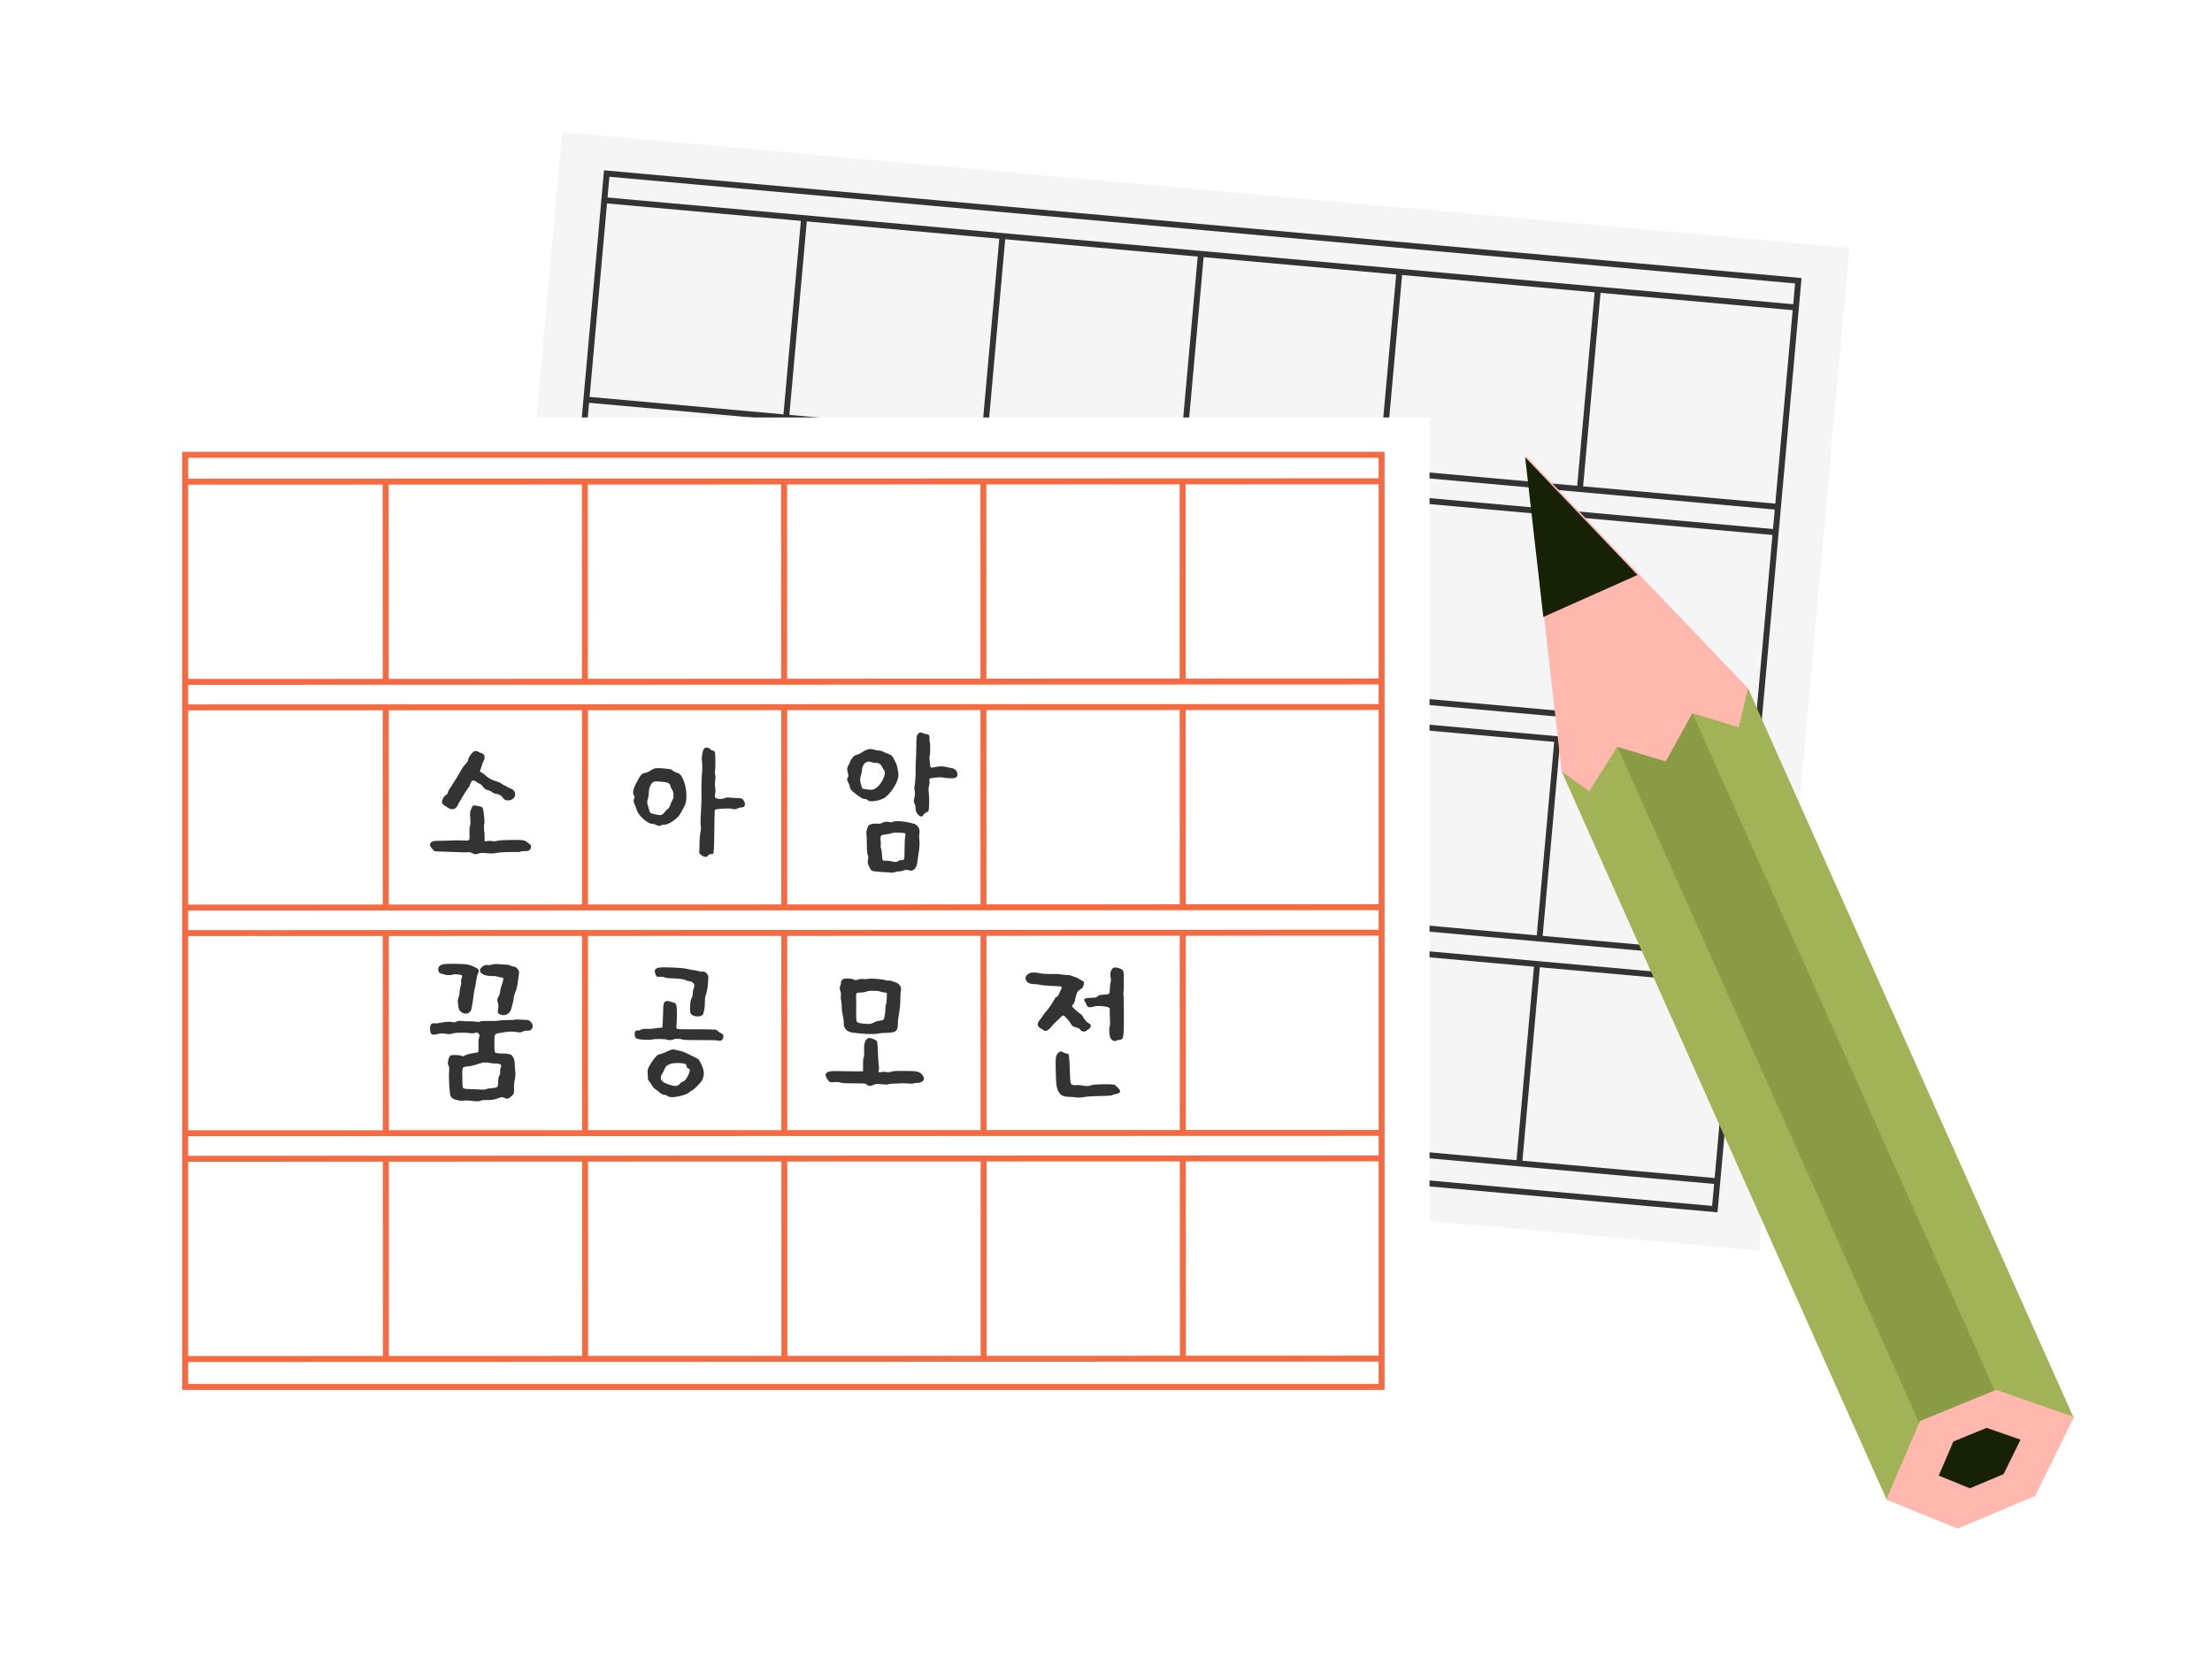 <svg width="268" height="202" viewBox="0 0 268 202" fill="none" xmlns="http://www.w3.org/2000/svg">
<g filter="url(#filter0_d_189_21)">
<path d="M224.071 30.028L68.124 16L57.195 137.496L213.142 151.523L224.071 30.028Z" fill="#F5F5F5"/>
<path d="M217.88 34.012L73.508 21.025L63.39 133.505L207.762 146.491L217.88 34.012Z" stroke="#333333" stroke-width="0.72" stroke-miterlimit="10"/>
<path d="M73.287 24.262L217.685 37.261" stroke="#333333" stroke-width="0.72" stroke-miterlimit="10"/>
<path d="M71.115 48.419L215.509 61.417" stroke="#333333" stroke-width="0.72" stroke-miterlimit="10"/>
<path d="M97.426 26.405L95.272 50.324" stroke="#333333" stroke-width="0.72" stroke-miterlimit="10"/>
<path d="M121.464 28.571L119.315 52.49" stroke="#333333" stroke-width="0.72" stroke-miterlimit="10"/>
<path d="M145.506 30.735L143.353 54.654" stroke="#333333" stroke-width="0.72" stroke-miterlimit="10"/>
<path d="M169.55 32.9L167.396 56.819" stroke="#333333" stroke-width="0.72" stroke-miterlimit="10"/>
<path d="M193.593 35.064L191.439 58.983" stroke="#333333" stroke-width="0.72" stroke-miterlimit="10"/>
<path d="M70.835 51.497L215.233 64.496" stroke="#333333" stroke-width="0.72" stroke-miterlimit="10"/>
<path d="M68.66 75.652L213.059 88.65" stroke="#333333" stroke-width="0.72" stroke-miterlimit="10"/>
<path d="M94.971 53.64L92.817 77.559" stroke="#333333" stroke-width="0.72" stroke-miterlimit="10"/>
<path d="M119.012 55.804L116.859 79.723" stroke="#333333" stroke-width="0.72" stroke-miterlimit="10"/>
<path d="M143.055 57.969L140.902 81.888" stroke="#333333" stroke-width="0.72" stroke-miterlimit="10"/>
<path d="M167.099 60.133L164.945 84.052" stroke="#333333" stroke-width="0.72" stroke-miterlimit="10"/>
<path d="M191.142 62.297L188.988 86.216" stroke="#333333" stroke-width="0.72" stroke-miterlimit="10"/>
<path d="M68.384 78.73L212.783 91.728" stroke="#333333" stroke-width="0.72" stroke-miterlimit="10"/>
<path d="M66.209 102.884L210.608 115.882" stroke="#333333" stroke-width="0.72" stroke-miterlimit="10"/>
<path d="M92.519 80.873L90.365 104.797" stroke="#333333" stroke-width="0.72" stroke-miterlimit="10"/>
<path d="M116.562 83.038L114.408 106.962" stroke="#333333" stroke-width="0.72" stroke-miterlimit="10"/>
<path d="M140.605 85.203L138.451 109.127" stroke="#333333" stroke-width="0.72" stroke-miterlimit="10"/>
<path d="M164.648 87.365L162.494 111.29" stroke="#333333" stroke-width="0.72" stroke-miterlimit="10"/>
<path d="M188.692 89.529L186.538 113.454" stroke="#333333" stroke-width="0.72" stroke-miterlimit="10"/>
<path d="M65.934 105.969L210.333 118.967" stroke="#333333" stroke-width="0.72" stroke-miterlimit="10"/>
<path d="M63.758 130.125L208.157 143.123" stroke="#333333" stroke-width="0.72" stroke-miterlimit="10"/>
<path d="M90.069 108.11L87.915 132.029" stroke="#333333" stroke-width="0.72" stroke-miterlimit="10"/>
<path d="M114.112 110.274L111.958 134.193" stroke="#333333" stroke-width="0.72" stroke-miterlimit="10"/>
<path d="M138.154 112.442L136 136.361" stroke="#333333" stroke-width="0.72" stroke-miterlimit="10"/>
<path d="M162.198 114.605L160.044 138.524" stroke="#333333" stroke-width="0.72" stroke-miterlimit="10"/>
<path d="M186.24 116.769L184.086 140.687" stroke="#333333" stroke-width="0.72" stroke-miterlimit="10"/>
<path d="M173.199 50.578H16.622V172.564H173.199V50.578Z" fill="white"/>
<path d="M167.392 55.1H22.437V168.034H167.392V55.1Z" stroke="#F66A41" stroke-width="0.72" stroke-miterlimit="10"/>
<path d="M22.489 58.36L167.471 58.312" stroke="#F66A41" stroke-width="0.72" stroke-miterlimit="10"/>
<path d="M22.501 82.614L167.483 82.565" stroke="#F66A41" stroke-width="0.72" stroke-miterlimit="10"/>
<path d="M46.721 58.322L46.732 82.339" stroke="#F66A41" stroke-width="0.72" stroke-miterlimit="10"/>
<path d="M70.862 58.312L70.867 82.333" stroke="#F66A41" stroke-width="0.72" stroke-miterlimit="10"/>
<path d="M95.002 58.307L95.008 82.323" stroke="#F66A41" stroke-width="0.72" stroke-miterlimit="10"/>
<path d="M119.144 58.302L119.149 82.318" stroke="#F66A41" stroke-width="0.72" stroke-miterlimit="10"/>
<path d="M143.284 58.29L143.289 82.312" stroke="#F66A41" stroke-width="0.72" stroke-miterlimit="10"/>
<path d="M22.501 85.703L167.483 85.66" stroke="#F66A41" stroke-width="0.72" stroke-miterlimit="10"/>
<path d="M22.506 109.957L167.488 109.914" stroke="#F66A41" stroke-width="0.72" stroke-miterlimit="10"/>
<path d="M46.733 85.668L46.738 109.685" stroke="#F66A41" stroke-width="0.72" stroke-miterlimit="10"/>
<path d="M70.873 85.66L70.878 109.676" stroke="#F66A41" stroke-width="0.72" stroke-miterlimit="10"/>
<path d="M95.013 85.654L95.018 109.67" stroke="#F66A41" stroke-width="0.72" stroke-miterlimit="10"/>
<path d="M119.148 85.644L119.158 109.665" stroke="#F66A41" stroke-width="0.72" stroke-miterlimit="10"/>
<path d="M143.29 85.637L143.3 109.653" stroke="#F66A41" stroke-width="0.72" stroke-miterlimit="10"/>
<path d="M22.506 113.049L167.488 113.005" stroke="#F66A41" stroke-width="0.72" stroke-miterlimit="10"/>
<path d="M22.518 137.301L167.5 137.258" stroke="#F66A41" stroke-width="0.72" stroke-miterlimit="10"/>
<path d="M46.739 113.011L46.75 137.027" stroke="#F66A41" stroke-width="0.72" stroke-miterlimit="10"/>
<path d="M70.878 113.005L70.889 137.021" stroke="#F66A41" stroke-width="0.72" stroke-miterlimit="10"/>
<path d="M95.019 112.995L95.024 137.017" stroke="#F66A41" stroke-width="0.72" stroke-miterlimit="10"/>
<path d="M119.159 112.989L119.164 137.005" stroke="#F66A41" stroke-width="0.72" stroke-miterlimit="10"/>
<path d="M143.299 112.983L143.304 136.999" stroke="#F66A41" stroke-width="0.72" stroke-miterlimit="10"/>
<path d="M22.518 140.394L167.5 140.345" stroke="#F66A41" stroke-width="0.72" stroke-miterlimit="10"/>
<path d="M22.522 164.65L167.504 164.607" stroke="#F66A41" stroke-width="0.72" stroke-miterlimit="10"/>
<path d="M46.749 140.357L46.755 164.373" stroke="#F66A41" stroke-width="0.72" stroke-miterlimit="10"/>
<path d="M70.89 140.351L70.895 164.367" stroke="#F66A41" stroke-width="0.72" stroke-miterlimit="10"/>
<path d="M95.03 140.341L95.036 164.357" stroke="#F66A41" stroke-width="0.72" stroke-miterlimit="10"/>
<path d="M119.17 140.337L119.176 164.353" stroke="#F66A41" stroke-width="0.72" stroke-miterlimit="10"/>
<path d="M143.304 140.327L143.315 164.348" stroke="#F66A41" stroke-width="0.72" stroke-miterlimit="10"/>
<path d="M134.829 117.306C134.946 117.189 135.172 117.182 135.507 117.284C135.842 117.371 136.039 117.503 136.097 117.678C136.141 117.78 136.163 118.159 136.163 118.815C136.163 119.471 136.149 119.916 136.119 120.149C136.09 120.397 136.09 120.565 136.119 120.652C136.149 120.754 136.163 121.374 136.163 122.511C136.163 123.416 136.163 123.962 136.163 124.152C136.163 124.998 136.112 125.544 136.01 125.792C135.995 125.851 135.93 125.902 135.813 125.945C135.696 125.989 135.58 126.011 135.463 126.011C135.361 126.011 135.295 126.026 135.266 126.055C135.237 126.128 135.15 126.15 135.004 126.12C134.858 126.091 134.741 126.026 134.654 125.924C134.537 125.822 134.457 125.581 134.413 125.202C134.37 124.823 134.384 124.524 134.457 124.305C134.501 124.174 134.508 123.889 134.479 123.452C134.45 122.869 134.442 122.468 134.457 122.249C134.472 122.089 134.231 121.979 133.735 121.921C133.239 121.848 132.817 121.863 132.467 121.965C132.029 122.096 131.767 122.045 131.679 121.812C131.65 121.709 131.584 121.578 131.482 121.418C131.351 121.214 131.322 121.082 131.395 121.024C131.482 120.951 131.73 120.907 132.138 120.893C132.474 120.878 132.678 120.864 132.751 120.849C132.824 120.835 132.904 120.783 132.992 120.696C133.079 120.623 133.159 120.579 133.232 120.565C133.305 120.536 133.487 120.514 133.779 120.499C134.129 120.485 134.326 120.448 134.37 120.39C134.428 120.331 134.464 120.098 134.479 119.69C134.493 119.325 134.523 119.085 134.566 118.968C134.61 118.851 134.61 118.669 134.566 118.421C134.464 117.94 134.552 117.568 134.829 117.306ZM124.724 117.918C124.986 117.787 125.416 117.787 126.014 117.918C126.262 117.976 126.699 118.006 127.326 118.006C127.939 117.991 128.34 118.006 128.529 118.049C128.704 118.093 128.93 118.115 129.208 118.115C129.499 118.13 129.732 118.173 129.907 118.246C130.097 118.334 130.214 118.377 130.257 118.377C130.33 118.377 130.513 118.465 130.804 118.64C131.11 118.8 131.278 118.91 131.307 118.968C131.351 119.085 131.336 119.238 131.264 119.427C131.205 119.617 131.125 119.734 131.023 119.777C130.95 119.792 130.914 119.814 130.914 119.843C130.914 119.872 130.863 119.909 130.761 119.952C130.556 120.054 130.396 120.404 130.279 121.002C130.221 121.367 130.119 121.607 129.973 121.724C129.915 121.782 129.886 121.841 129.886 121.899C129.886 121.943 130.01 122.081 130.257 122.315C130.505 122.548 130.702 122.708 130.848 122.796C130.994 122.883 131.096 122.985 131.154 123.102C131.431 123.583 131.686 123.875 131.92 123.977C132.153 124.094 132.219 124.254 132.117 124.458C132.073 124.546 131.956 124.655 131.767 124.786C131.577 124.917 131.439 124.983 131.351 124.983C131.278 124.983 131.183 124.961 131.067 124.917C130.965 124.874 130.914 124.837 130.914 124.808C130.914 124.75 130.863 124.691 130.761 124.633C130.658 124.56 130.556 124.516 130.454 124.502C130.104 124.444 129.864 124.283 129.732 124.021C129.616 123.817 129.455 123.605 129.251 123.386C129.047 123.153 128.901 123.036 128.814 123.036C128.741 123.036 128.646 123.102 128.529 123.233C128.442 123.335 128.282 123.488 128.048 123.693C127.815 123.897 127.604 124.115 127.414 124.349C126.991 124.874 126.663 125.027 126.43 124.808C126.357 124.735 126.24 124.662 126.08 124.589C125.876 124.487 125.759 124.341 125.73 124.152C125.715 123.962 125.795 123.765 125.97 123.561C126.102 123.43 126.204 123.299 126.277 123.168C126.335 123.036 126.444 122.883 126.605 122.708C126.823 122.475 127.057 122.169 127.305 121.79C127.567 121.411 127.735 121.141 127.808 120.98C127.837 120.907 127.91 120.835 128.026 120.762C128.158 120.689 128.245 120.579 128.289 120.434C128.362 120.259 128.442 120.091 128.529 119.93C128.661 119.712 128.675 119.58 128.573 119.537C128.471 119.493 128.085 119.464 127.414 119.449C126.641 119.406 126.175 119.362 126.014 119.318C125.825 119.26 125.591 119.231 125.314 119.231C124.789 119.231 124.454 119.07 124.308 118.749C124.162 118.414 124.301 118.137 124.724 117.918ZM128.223 127.542C128.34 127.44 128.435 127.389 128.508 127.389C128.581 127.374 128.704 127.418 128.879 127.52C129.054 127.608 129.193 127.652 129.295 127.652C129.397 127.652 129.463 127.71 129.492 127.827C129.521 127.943 129.55 128.249 129.579 128.745C129.579 128.906 129.587 129.124 129.601 129.401C129.63 130.451 129.674 131.064 129.732 131.239C129.791 131.414 129.973 131.494 130.279 131.479C130.352 131.465 130.411 131.457 130.454 131.457C130.761 131.457 131.008 131.479 131.198 131.523C131.635 131.61 131.978 131.596 132.226 131.479C132.343 131.421 132.729 131.384 133.385 131.37C134.041 131.341 134.581 131.355 135.004 131.414C135.048 131.414 135.172 131.516 135.376 131.72C135.624 131.953 135.733 132.135 135.704 132.267C135.675 132.398 135.5 132.493 135.179 132.551C134.946 132.595 134.8 132.639 134.741 132.682C134.683 132.726 134.435 132.755 133.998 132.77C132.612 132.784 131.65 132.843 131.11 132.945C130.892 132.988 130.666 132.996 130.432 132.967C130.199 132.923 129.988 132.901 129.798 132.901C129.39 132.901 129.076 132.865 128.858 132.792C128.639 132.733 128.457 132.587 128.311 132.354C128.165 132.135 128.063 131.851 128.005 131.501C127.961 131.137 127.932 130.612 127.917 129.926C127.888 129.066 127.888 128.49 127.917 128.198C127.961 127.907 128.063 127.688 128.223 127.542Z" fill="#333333"/>
<path d="M102.135 118.64C102.251 118.567 102.456 118.538 102.747 118.552C103.039 118.552 103.258 118.589 103.403 118.662C103.52 118.72 103.6 118.749 103.644 118.749C103.702 118.749 103.804 118.727 103.95 118.684C104.154 118.611 104.388 118.589 104.65 118.618C104.913 118.633 105.102 118.625 105.219 118.596C105.336 118.552 105.664 118.552 106.203 118.596C106.743 118.64 107.093 118.691 107.253 118.749C107.428 118.808 107.574 118.822 107.69 118.793C107.807 118.778 108.019 118.83 108.325 118.946C108.631 119.048 108.828 119.15 108.915 119.252C109.134 119.486 109.214 119.741 109.156 120.018C109.112 120.149 109.09 120.426 109.09 120.849C109.09 121.607 109.01 122.409 108.85 123.255C108.806 123.503 108.784 123.78 108.784 124.086C108.784 124.509 108.697 124.786 108.522 124.917C108.347 125.049 107.997 125.122 107.472 125.136C107.034 125.136 106.714 125.158 106.509 125.202C105.955 125.333 104.898 125.304 103.338 125.114C102.973 125.071 102.689 124.939 102.485 124.721C102.281 124.487 102.193 124.218 102.222 123.911C102.237 123.707 102.2 123.416 102.113 123.036C102.025 122.672 101.982 122.344 101.982 122.052C101.996 121.76 101.974 121.505 101.916 121.287C101.872 121.097 101.858 120.878 101.872 120.63C101.901 120.397 101.887 120.222 101.829 120.105C101.712 119.887 101.712 119.639 101.829 119.362C101.887 119.216 101.909 119.121 101.894 119.077C101.865 119.019 101.872 118.946 101.916 118.859C101.974 118.771 102.047 118.698 102.135 118.64ZM106.619 120.127C106.502 120.069 106.261 120.04 105.897 120.04C105.547 120.025 105.299 120.04 105.153 120.084C104.818 120.2 104.482 120.259 104.147 120.259C103.928 120.259 103.797 120.302 103.753 120.39C103.724 120.463 103.717 120.725 103.732 121.177C103.746 121.688 103.746 122.103 103.732 122.424C103.732 122.453 103.732 122.49 103.732 122.533C103.717 123.219 103.739 123.627 103.797 123.758C103.855 123.875 104.067 123.955 104.431 123.999C104.446 123.999 104.461 123.999 104.475 123.999C104.898 124.043 105.182 124.064 105.328 124.064C105.474 124.05 105.634 123.999 105.809 123.911C105.999 123.795 106.24 123.714 106.531 123.671C106.808 123.642 106.976 123.598 107.034 123.539C107.093 123.481 107.144 123.313 107.187 123.036C107.246 122.759 107.275 122.497 107.275 122.249C107.275 121.972 107.297 121.797 107.341 121.724C107.384 121.637 107.413 121.432 107.428 121.112C107.428 120.805 107.435 120.587 107.45 120.455C107.464 120.368 107.457 120.317 107.428 120.302C107.399 120.288 107.311 120.266 107.166 120.237C106.961 120.222 106.779 120.186 106.619 120.127ZM105.044 125.88C105.146 125.778 105.277 125.741 105.438 125.77C105.729 125.843 105.933 125.916 106.05 125.989C106.181 126.048 106.254 126.135 106.269 126.252C106.327 126.514 106.364 127.046 106.378 127.848C106.393 128.271 106.422 128.658 106.466 129.008C106.509 129.314 106.509 129.518 106.466 129.62C106.422 129.737 106.429 129.824 106.487 129.883C106.546 129.941 106.641 129.941 106.772 129.883C106.888 129.839 107.078 129.839 107.341 129.883C107.603 129.926 107.814 129.912 107.975 129.839C108.252 129.737 109.149 129.715 110.665 129.773C111.248 129.788 111.642 129.992 111.846 130.386C112.021 130.721 111.934 130.962 111.584 131.107C111.467 131.166 111.314 131.195 111.125 131.195C110.891 131.195 110.753 131.217 110.709 131.261C110.665 131.29 110.49 131.297 110.184 131.282C109.878 131.253 109.659 131.239 109.528 131.239C108.42 131.268 107.8 131.304 107.669 131.348C107.552 131.406 107.384 131.421 107.166 131.392C106.641 131.333 106.327 131.312 106.225 131.326C106.138 131.326 106.028 131.355 105.897 131.414C105.518 131.603 105.226 131.603 105.022 131.414C104.949 131.341 104.869 131.297 104.781 131.282C104.694 131.268 104.482 131.261 104.147 131.261C103.126 131.246 102.536 131.239 102.375 131.239C102.2 131.239 102.018 131.21 101.829 131.151C101.61 131.093 101.369 131.078 101.107 131.107C100.83 131.137 100.64 131.129 100.538 131.086C100.436 131.027 100.319 130.889 100.188 130.67C99.897 130.203 100.006 129.919 100.516 129.817C100.808 129.759 101.245 129.744 101.829 129.773C102.281 129.788 102.806 129.795 103.403 129.795H104.563V128.986C104.563 128.446 104.592 128.147 104.65 128.089C104.709 128.031 104.723 127.783 104.694 127.345C104.65 126.602 104.767 126.113 105.044 125.88Z" fill="#333333"/>
<path d="M79.65 117.284C79.81 117.196 80.379 117.174 81.356 117.218C82.333 117.247 83.011 117.313 83.39 117.415C83.667 117.488 83.857 117.524 83.959 117.524C84.075 117.524 84.272 117.561 84.549 117.634C84.826 117.707 85.001 117.736 85.074 117.721C85.249 117.677 85.417 117.736 85.577 117.896C85.752 118.057 85.832 118.232 85.818 118.421C85.789 119.194 85.73 119.748 85.643 120.083C85.628 120.113 85.606 120.193 85.577 120.324C85.548 120.441 85.519 120.528 85.49 120.587C85.431 120.791 85.402 121.046 85.402 121.352C85.402 121.95 85.337 122.438 85.206 122.818C85.133 123.022 84.921 123.131 84.571 123.146C84.221 123.16 83.937 123.065 83.718 122.861C83.631 122.774 83.594 122.482 83.609 121.986C83.623 121.476 83.682 121.126 83.784 120.937C83.886 120.762 83.937 120.565 83.937 120.346C83.937 120.127 83.966 119.952 84.024 119.821C84.141 119.573 84.156 119.369 84.068 119.209C83.981 119.034 83.806 118.924 83.543 118.88C83.31 118.851 83.135 118.8 83.018 118.727C82.872 118.625 82.245 118.552 81.137 118.509C80.86 118.509 80.641 118.472 80.481 118.399C80.335 118.341 80.175 118.319 80 118.334C79.81 118.363 79.672 118.356 79.584 118.312C79.511 118.253 79.446 118.13 79.387 117.94C79.329 117.765 79.314 117.634 79.344 117.546C79.387 117.444 79.489 117.357 79.65 117.284ZM80.612 121.33C80.743 121.257 80.955 121.265 81.246 121.352C81.421 121.41 81.56 121.454 81.662 121.483C81.808 121.513 81.903 121.615 81.946 121.79C81.99 121.965 82.012 122.366 82.012 122.993C81.998 123.707 81.976 124.159 81.946 124.349C81.932 124.524 81.976 124.626 82.078 124.655C82.194 124.684 82.566 124.699 83.193 124.699C83.383 124.699 83.689 124.699 84.112 124.699C84.549 124.699 84.826 124.699 84.943 124.699C85.41 124.699 85.796 124.706 86.102 124.721C86.452 124.735 86.642 124.742 86.671 124.742C86.729 124.742 86.831 124.801 86.977 124.917C87.094 125.034 87.225 125.122 87.371 125.18C87.633 125.296 87.713 125.493 87.612 125.77C87.509 126.047 87.32 126.15 87.043 126.077C86.78 126.018 85.825 125.996 84.177 126.011C83.288 126.011 82.799 125.989 82.712 125.945C82.566 125.887 82.377 125.858 82.143 125.858C81.91 125.843 81.742 125.865 81.64 125.924C81.538 125.967 81.378 125.996 81.159 126.011C80.955 126.011 80.809 125.989 80.722 125.945C80.649 125.902 80.364 125.88 79.868 125.88C79.387 125.88 79.096 125.902 78.994 125.945C78.848 126.004 78.359 125.996 77.528 125.924C77.295 125.894 77.127 125.836 77.025 125.749C76.938 125.661 76.894 125.515 76.894 125.311C76.894 125.136 76.923 125.012 76.981 124.939C77.054 124.852 77.156 124.823 77.287 124.852C77.404 124.866 77.535 124.83 77.681 124.742C77.827 124.655 78.06 124.626 78.381 124.655C78.687 124.669 78.972 124.655 79.234 124.611C79.511 124.553 79.745 124.524 79.934 124.524C80.124 124.524 80.226 124.509 80.24 124.48C80.269 124.436 80.291 124.145 80.306 123.605C80.335 123.065 80.35 122.643 80.35 122.336C80.335 121.782 80.423 121.447 80.612 121.33ZM80.875 127.367C81.137 127.236 81.334 127.163 81.465 127.148C81.611 127.134 81.83 127.17 82.121 127.258C82.384 127.331 82.581 127.382 82.712 127.411C82.858 127.44 83.419 127.702 84.396 128.198C84.527 128.271 84.622 128.344 84.68 128.417C84.739 128.49 84.834 128.665 84.965 128.942C85.169 129.365 85.271 129.715 85.271 129.992C85.286 130.269 85.206 130.582 85.031 130.932C84.987 131.02 84.805 131.231 84.484 131.567C84.163 131.887 83.981 132.048 83.937 132.048C83.908 132.048 83.798 132.121 83.609 132.267C83.302 132.529 82.829 132.719 82.187 132.835C81.56 132.967 81.137 132.959 80.918 132.813C80.773 132.711 80.678 132.66 80.634 132.66C80.386 132.66 80.153 132.566 79.934 132.376C79.817 132.259 79.65 132.128 79.431 131.982C79.227 131.851 79.074 131.683 78.972 131.479C78.855 131.26 78.746 131.1 78.644 130.998C78.556 130.881 78.512 130.801 78.512 130.757C78.454 130.16 78.447 129.766 78.49 129.576C78.534 129.372 78.716 129.037 79.037 128.57C79.373 128.06 79.65 127.783 79.868 127.739C80.116 127.695 80.452 127.571 80.875 127.367ZM82.778 128.833C81.465 128.672 80.707 128.913 80.503 129.554C80.445 129.715 80.357 129.89 80.24 130.079C79.847 130.663 80.087 131.093 80.962 131.37C81.385 131.516 81.698 131.581 81.903 131.567C82.107 131.538 82.289 131.421 82.45 131.217C82.522 131.129 82.617 131.071 82.734 131.042C82.88 131.013 83.04 130.859 83.215 130.582C83.39 130.291 83.507 130.006 83.565 129.729C83.58 129.642 83.58 129.584 83.565 129.554C83.55 129.525 83.492 129.489 83.39 129.445C83.259 129.387 83.193 129.314 83.193 129.226C83.193 128.993 83.055 128.862 82.778 128.833Z" fill="#333333"/>
<path d="M54.142 116.781C54.565 116.752 55.251 116.759 56.198 116.803C56.723 116.832 57.219 116.985 57.686 117.262C57.861 117.349 57.963 117.444 57.992 117.546C58.021 117.648 57.992 117.787 57.904 117.962C57.817 118.151 57.744 118.443 57.686 118.837C57.642 119.23 57.591 119.529 57.533 119.734C57.474 119.952 57.423 120.237 57.379 120.587C57.336 120.995 57.292 121.301 57.248 121.505C57.19 121.797 57.153 122.016 57.139 122.161C57.095 122.453 56.949 122.65 56.701 122.752C56.468 122.839 56.227 122.818 55.98 122.686C55.732 122.541 55.586 122.314 55.542 122.008C55.542 121.935 55.528 121.833 55.498 121.702C55.484 121.556 55.477 121.469 55.477 121.44C55.447 121.279 55.469 121.097 55.542 120.893C55.63 120.674 55.681 120.404 55.695 120.083C55.724 119.777 55.768 119.551 55.827 119.405C55.885 119.289 55.899 119.158 55.87 119.012C55.841 118.866 55.863 118.698 55.936 118.509C55.994 118.319 56.009 118.217 55.98 118.202C55.936 118.13 55.746 118.078 55.411 118.049C55.075 118.02 54.886 118.035 54.842 118.093C54.828 118.122 54.682 118.137 54.405 118.137C54.142 118.137 53.982 118.122 53.923 118.093C53.865 118.049 53.741 118.013 53.552 117.984C53.26 117.94 53.107 117.765 53.092 117.459C53.092 117.24 53.173 117.08 53.333 116.978C53.493 116.861 53.763 116.795 54.142 116.781ZM59.589 116.868C59.764 116.81 59.997 116.788 60.288 116.803C60.551 116.832 60.85 116.854 61.185 116.868C61.492 116.868 61.725 116.912 61.885 116.999C62.031 117.072 62.155 117.109 62.257 117.109C62.403 117.109 62.549 117.196 62.694 117.371C62.84 117.546 62.906 117.699 62.891 117.831C62.862 118.006 62.833 118.224 62.804 118.487C62.716 119.245 62.622 119.748 62.52 119.996C62.33 120.433 62.235 120.762 62.235 120.98C62.235 121.126 62.199 121.301 62.126 121.505C62.082 121.68 62.038 121.862 61.995 122.052C61.922 122.431 61.747 122.701 61.47 122.861C61.207 123.022 60.916 123.036 60.595 122.905C60.464 122.847 60.376 122.774 60.332 122.686C60.303 122.584 60.31 122.424 60.354 122.205C60.398 121.972 60.398 121.775 60.354 121.615C60.281 121.367 60.245 121.199 60.245 121.111C60.259 121.024 60.303 120.915 60.376 120.783C60.478 120.652 60.551 120.433 60.595 120.127C60.639 119.836 60.682 119.639 60.726 119.537C60.784 119.405 60.85 119.201 60.923 118.924C60.981 118.676 60.996 118.538 60.967 118.509C60.952 118.465 60.828 118.428 60.595 118.399C60.405 118.37 60.281 118.341 60.223 118.312C60.15 118.268 59.917 118.246 59.523 118.246C58.823 118.232 58.378 118.064 58.189 117.743C58.087 117.568 58.145 117.379 58.364 117.174C58.583 116.97 58.816 116.883 59.064 116.912C59.224 116.941 59.399 116.926 59.589 116.868ZM62.366 123.539C62.41 123.51 62.687 123.51 63.198 123.539C63.723 123.554 64.014 123.576 64.073 123.605C64.422 123.838 64.576 124.108 64.532 124.414C64.488 124.72 64.277 124.874 63.898 124.874C63.693 124.859 63.504 124.895 63.329 124.983C63.168 125.07 63.008 125.1 62.848 125.07C62.221 124.968 61.71 124.954 61.317 125.027C61.273 125.027 60.996 125.07 60.485 125.158C60.194 125.202 60.019 125.282 59.96 125.399C59.917 125.501 59.895 125.851 59.895 126.448C59.895 127.046 59.924 127.396 59.982 127.498C60.055 127.586 60.303 127.63 60.726 127.63C61.47 127.63 61.907 127.717 62.038 127.892C62.257 128.155 62.366 128.483 62.366 128.876C62.366 129.139 62.388 129.46 62.432 129.839C62.461 130.189 62.439 130.517 62.366 130.823C62.294 131.115 62.264 131.465 62.279 131.873C62.279 132.194 62.272 132.383 62.257 132.442C62.242 132.514 62.184 132.602 62.082 132.704C61.849 132.937 61.666 133.069 61.535 133.098C61.419 133.141 61.28 133.112 61.12 133.01C60.93 132.894 60.675 132.908 60.354 133.054C59.99 133.214 59.523 133.287 58.954 133.273C58.561 133.273 58.342 133.295 58.298 133.338C58.152 133.44 57.795 133.455 57.226 133.382C56.76 133.324 56.453 133.309 56.308 133.338C55.943 133.382 55.593 133.353 55.258 133.251C54.922 133.163 54.704 133.018 54.602 132.813C54.529 132.668 54.47 132.23 54.427 131.501C54.383 130.772 54.383 130.108 54.427 129.511C54.427 129.292 54.398 129.153 54.339 129.095C54.266 128.993 54.252 128.803 54.295 128.526C54.339 128.249 54.427 128.038 54.558 127.892C54.602 127.834 54.806 127.812 55.17 127.826C55.549 127.826 55.79 127.856 55.892 127.914C55.95 127.958 56.002 127.98 56.045 127.98C56.089 127.98 56.169 127.95 56.286 127.892C56.607 127.732 57.029 127.622 57.554 127.564C57.788 127.535 57.919 127.491 57.948 127.433C57.977 127.36 57.985 127.119 57.97 126.711C57.955 126.244 57.977 125.923 58.036 125.749C58.123 125.515 58.108 125.34 57.992 125.224C57.89 125.092 57.729 125.07 57.511 125.158C57.379 125.202 57.226 125.209 57.051 125.18C56.687 125.121 56.279 125.1 55.827 125.114C55.374 125.114 55.032 125.151 54.798 125.224C54.507 125.296 54.288 125.311 54.142 125.267C54.011 125.224 53.829 125.202 53.596 125.202C53.362 125.202 53.187 125.224 53.071 125.267C52.721 125.369 52.473 125.384 52.327 125.311C52.196 125.238 52.123 125.049 52.108 124.742C52.093 124.436 52.13 124.225 52.218 124.108C52.305 123.991 52.451 123.948 52.655 123.977C52.83 124.006 53.107 123.977 53.486 123.889C54.099 123.773 54.558 123.758 54.864 123.846C54.995 123.875 55.134 123.853 55.28 123.78C55.425 123.692 55.615 123.663 55.848 123.692C56.111 123.722 56.417 123.736 56.767 123.736C57.132 123.722 57.423 123.736 57.642 123.78C57.875 123.824 58.05 123.816 58.167 123.758C58.283 123.7 58.633 123.678 59.217 123.692C59.815 123.707 60.216 123.692 60.42 123.649C60.639 123.605 61.01 123.583 61.535 123.583C62.075 123.583 62.352 123.569 62.366 123.539ZM59.545 128.811C59.151 128.738 58.874 128.709 58.714 128.723C58.553 128.723 58.298 128.782 57.948 128.898C57.379 129.088 56.942 129.19 56.636 129.204C56.621 129.204 56.607 129.204 56.592 129.204C56.286 129.219 56.103 129.306 56.045 129.467C56.002 129.627 55.994 130.174 56.023 131.107C56.023 131.18 56.023 131.231 56.023 131.26C56.038 131.61 56.082 131.807 56.155 131.851C56.242 131.909 56.57 131.946 57.139 131.96C57.78 131.975 58.196 131.99 58.386 132.004C58.633 132.033 58.823 132.011 58.954 131.938C59.1 131.88 59.341 131.844 59.676 131.829C59.997 131.8 60.187 131.749 60.245 131.676C60.318 131.618 60.354 131.421 60.354 131.085C60.354 130.735 60.398 130.488 60.485 130.342C60.587 130.196 60.624 130.028 60.595 129.839C60.58 129.649 60.602 129.496 60.66 129.379C60.748 129.19 60.748 129.059 60.66 128.986C60.573 128.898 60.391 128.854 60.114 128.854C59.939 128.854 59.749 128.84 59.545 128.811Z" fill="#333333"/>
<path d="M111.302 88.833C111.477 88.717 111.674 88.724 111.893 88.855C111.98 88.899 112.097 88.928 112.243 88.943C112.535 88.943 112.659 89.139 112.615 89.533C112.6 89.737 112.615 89.869 112.659 89.927C112.688 89.985 112.702 90.24 112.702 90.692C112.702 91.144 112.68 91.436 112.637 91.567C112.593 91.684 112.6 91.954 112.659 92.377C112.688 92.727 112.724 92.924 112.768 92.967C112.826 93.011 112.994 93.004 113.271 92.945C113.767 92.829 114.19 92.814 114.54 92.902C114.846 92.975 115.065 93.018 115.196 93.033C115.735 93.12 116.005 93.405 116.005 93.886C116.005 94.09 115.859 94.221 115.568 94.28C115.291 94.323 114.824 94.294 114.168 94.192C113.978 94.163 113.679 94.17 113.271 94.214C112.877 94.258 112.659 94.309 112.615 94.367C112.586 94.411 112.586 94.506 112.615 94.651C112.644 94.797 112.622 94.994 112.549 95.242C112.491 95.49 112.484 95.738 112.527 95.986C112.571 96.292 112.586 96.78 112.571 97.451C112.556 97.874 112.535 98.129 112.505 98.217C112.476 98.304 112.374 98.384 112.199 98.457C112.039 98.53 111.937 98.61 111.893 98.698C111.762 98.975 111.565 98.997 111.302 98.763C111.055 98.545 110.931 98.268 110.931 97.932C110.931 97.699 110.887 97.51 110.799 97.364C110.697 97.189 110.705 96.89 110.821 96.467C110.865 96.292 110.865 96.073 110.821 95.811C110.777 95.548 110.763 95.402 110.777 95.373C110.807 95.329 110.843 95.067 110.887 94.586C110.931 94.061 110.945 93.594 110.931 93.186C110.931 93.084 110.938 92.807 110.952 92.355C110.982 92.019 111.003 91.422 111.018 90.561C111.018 89.934 111.033 89.511 111.062 89.293C111.106 89.074 111.186 88.921 111.302 88.833ZM105.2 90.78C105.375 90.722 105.637 90.743 105.987 90.846C106.191 90.904 106.366 90.933 106.512 90.933C106.673 90.933 106.848 90.984 107.037 91.086C107.212 91.188 107.394 91.261 107.584 91.305C107.949 91.422 108.196 91.655 108.328 92.005C108.386 92.151 108.459 92.296 108.546 92.442C108.634 92.588 108.707 92.836 108.765 93.186C108.838 93.521 108.867 93.798 108.853 94.017C108.809 94.455 108.583 94.972 108.175 95.57C107.781 96.168 107.387 96.562 106.993 96.751C106.658 96.912 106.286 97.014 105.878 97.058C105.484 97.101 105.236 97.065 105.134 96.948C105.032 96.846 104.901 96.795 104.741 96.795C104.595 96.795 104.42 96.722 104.216 96.576C104.157 96.532 104.041 96.452 103.866 96.336C103.705 96.219 103.603 96.139 103.559 96.095C103.151 95.803 102.947 95.519 102.947 95.242C102.947 95.169 102.889 95.023 102.772 94.805C102.685 94.63 102.633 94.52 102.619 94.477C102.619 94.418 102.648 94.331 102.706 94.214C102.765 94.097 102.794 94.017 102.794 93.973C102.794 93.915 102.772 93.813 102.728 93.667C102.597 93.303 102.612 92.996 102.772 92.749C102.889 92.574 102.969 92.406 103.013 92.246C103.071 92.085 103.173 91.925 103.319 91.764C103.465 91.589 103.596 91.495 103.713 91.48C103.96 91.422 104.245 91.283 104.566 91.064C104.77 90.933 104.916 90.86 105.003 90.846C105.105 90.816 105.171 90.795 105.2 90.78ZM105.55 92.333C105.258 92.216 105.003 92.26 104.784 92.464C104.566 92.668 104.442 92.989 104.412 93.427C104.383 93.689 104.34 93.886 104.281 94.017C104.179 94.309 104.194 94.666 104.325 95.089C104.398 95.337 104.456 95.483 104.5 95.526C104.558 95.57 104.675 95.599 104.85 95.614C104.879 95.614 104.974 95.629 105.134 95.658C105.295 95.672 105.411 95.68 105.484 95.68C105.703 95.709 105.936 95.629 106.184 95.439C106.432 95.249 106.636 95.016 106.797 94.739C106.972 94.462 107.096 94.185 107.168 93.908C107.241 93.616 107.205 93.39 107.059 93.23C106.986 93.128 106.906 92.996 106.818 92.836C106.702 92.559 106.454 92.421 106.075 92.421C105.871 92.421 105.696 92.391 105.55 92.333ZM108.175 99.573C108.32 99.485 108.648 99.463 109.159 99.507C109.684 99.551 110.194 99.646 110.69 99.792C110.952 99.865 111.149 100.018 111.281 100.251C111.412 100.47 111.448 100.725 111.39 101.016C111.346 101.221 111.346 101.483 111.39 101.804C111.434 102.125 111.412 102.577 111.324 103.16C111.237 103.802 111.178 104.217 111.149 104.407C111.12 104.8 111.003 105.092 110.799 105.282C110.595 105.486 110.362 105.537 110.099 105.435C109.924 105.347 109.655 105.376 109.29 105.522C109.203 105.551 109.093 105.566 108.962 105.566C108.816 105.566 108.648 105.595 108.459 105.653C108.284 105.726 108.094 105.748 107.89 105.719C107.73 105.704 107.307 105.675 106.622 105.632C106.082 105.588 105.761 105.544 105.659 105.5C105.557 105.457 105.44 105.296 105.309 105.019C105.207 104.8 105.149 104.633 105.134 104.516C105.12 104.399 105.134 104.254 105.178 104.079C105.222 103.947 105.207 103.78 105.134 103.576C105.061 103.371 105.025 102.956 105.025 102.329C105.025 101.702 105.01 101.301 104.981 101.126C104.952 100.98 104.967 100.776 105.025 100.513C105.098 100.251 105.178 100.076 105.266 99.988C105.324 99.915 105.477 99.857 105.725 99.813C105.973 99.77 106.184 99.762 106.359 99.792C106.549 99.806 106.731 99.77 106.906 99.682C107.154 99.551 107.438 99.522 107.759 99.595C107.919 99.638 108.058 99.631 108.175 99.573ZM109.662 100.973C109.618 100.929 109.399 100.9 109.006 100.885C108.612 100.856 108.342 100.863 108.196 100.907C107.803 101.024 107.467 101.089 107.19 101.104C106.942 101.133 106.789 101.191 106.731 101.279C106.673 101.366 106.658 101.541 106.687 101.804C106.731 102.066 106.738 102.27 106.709 102.416C106.68 102.562 106.695 102.686 106.753 102.788C106.797 102.89 106.833 103.153 106.862 103.576C106.877 103.94 106.906 104.152 106.95 104.21C107.008 104.268 107.198 104.297 107.518 104.297C107.795 104.297 107.985 104.319 108.087 104.363C108.379 104.48 108.627 104.465 108.831 104.319C108.918 104.246 109.049 104.21 109.224 104.21C109.414 104.21 109.523 104.152 109.553 104.035C109.582 103.918 109.596 103.495 109.596 102.766C109.611 101.891 109.64 101.396 109.684 101.279C109.728 101.133 109.72 101.031 109.662 100.973Z" fill="#333333"/>
<path d="M85.297 90.693C85.385 90.606 85.509 90.569 85.669 90.584C85.83 90.598 85.954 90.657 86.041 90.759C86.143 90.875 86.245 90.934 86.347 90.934C86.493 90.934 86.581 91.007 86.61 91.152C86.653 91.284 86.675 91.626 86.675 92.18C86.675 92.866 86.661 93.274 86.632 93.405C86.602 93.566 86.602 93.704 86.632 93.821C86.69 93.938 86.697 94.171 86.653 94.521C86.61 94.871 86.61 95.162 86.653 95.396C86.697 95.644 86.697 95.884 86.653 96.118C86.595 96.351 86.588 96.504 86.632 96.577C86.69 96.694 86.858 96.766 87.135 96.796C87.426 96.81 87.674 96.766 87.878 96.664C87.995 96.606 88.228 96.599 88.578 96.642C88.928 96.686 89.22 96.701 89.453 96.686C89.643 96.686 89.788 96.715 89.891 96.774C89.993 96.817 90.08 96.919 90.153 97.08C90.27 97.299 90.292 97.481 90.219 97.627C90.146 97.758 90.007 97.824 89.803 97.824C89.672 97.824 89.533 97.86 89.388 97.933C89.183 98.05 88.95 98.072 88.688 97.999C88.498 97.94 88.112 97.933 87.528 97.977C86.96 98.006 86.653 98.057 86.61 98.13C86.581 98.203 86.559 99.078 86.544 100.755C86.529 102.446 86.486 103.336 86.413 103.423C86.398 103.452 86.34 103.467 86.238 103.467C86.005 103.467 85.837 103.547 85.735 103.707C85.604 103.868 85.377 103.853 85.057 103.664C84.751 103.459 84.641 103.263 84.729 103.073C84.743 103.015 84.751 102.723 84.751 102.198C84.751 101.673 84.787 101.236 84.86 100.886C84.933 100.521 84.947 100.266 84.904 100.12C84.874 99.974 84.867 99.683 84.882 99.245C84.911 98.808 84.933 98.356 84.947 97.889C84.977 97.291 84.991 96.985 84.991 96.971C84.991 96.839 84.991 96.708 84.991 96.577C84.977 96.3 84.977 95.746 84.991 94.915C85.02 94.083 85.042 93.646 85.057 93.602C85.086 93.558 85.093 93.325 85.079 92.902C85.079 92.479 85.064 92.202 85.035 92.071C85.006 91.94 85.02 91.699 85.079 91.349C85.151 90.999 85.224 90.781 85.297 90.693ZM79.239 93.121C79.443 93.033 79.982 93.041 80.857 93.143L81.317 93.208C81.317 93.208 81.324 93.216 81.338 93.23C81.353 93.245 81.375 93.267 81.404 93.296C81.448 93.325 81.492 93.354 81.535 93.383C81.681 93.5 81.849 93.58 82.038 93.624C82.213 93.682 82.344 93.763 82.432 93.865C82.519 93.952 82.629 94.134 82.76 94.411C82.993 94.922 83.125 95.498 83.154 96.139C83.198 96.766 83.125 97.269 82.935 97.649C82.585 98.349 82.323 98.786 82.148 98.961C81.462 99.603 80.886 99.923 80.42 99.923C80.23 99.923 80.128 99.945 80.114 99.989C80.084 100.033 79.99 100.055 79.829 100.055C79.683 100.04 79.559 99.996 79.457 99.923C79.341 99.85 79.202 99.814 79.042 99.814C78.765 99.814 78.407 99.624 77.97 99.245C77.532 98.852 77.255 98.472 77.139 98.108C77.037 97.787 76.949 97.554 76.876 97.408C76.818 97.291 76.781 97.167 76.767 97.036C76.767 96.89 76.789 96.803 76.833 96.774C76.876 96.745 76.891 96.686 76.876 96.599C76.876 96.511 76.854 96.438 76.811 96.38C76.621 96.118 76.694 95.651 77.029 94.98C77.306 94.441 77.511 94.091 77.642 93.93C77.788 93.755 77.97 93.653 78.189 93.624C78.364 93.595 78.561 93.515 78.779 93.383C78.983 93.238 79.136 93.15 79.239 93.121ZM80.463 94.74C80.216 94.725 79.96 94.703 79.698 94.674C79.319 94.63 79.056 94.732 78.91 94.98C78.706 95.301 78.604 95.665 78.604 96.074C78.604 96.351 78.561 96.613 78.473 96.861C78.429 97.036 78.407 97.153 78.407 97.211C78.407 97.269 78.437 97.386 78.495 97.561C78.582 97.838 78.641 98.05 78.67 98.195C78.714 98.356 78.765 98.458 78.823 98.502C78.896 98.545 79.107 98.604 79.457 98.677C79.778 98.749 79.997 98.771 80.114 98.742C80.245 98.698 80.391 98.575 80.551 98.37C80.668 98.21 80.784 98.093 80.901 98.02C81.018 97.948 81.127 97.765 81.229 97.474C81.331 97.182 81.419 96.985 81.492 96.883C81.579 96.752 81.615 96.555 81.601 96.293C81.586 96.015 81.528 95.804 81.426 95.658C81.309 95.498 81.244 95.352 81.229 95.221C81.171 94.944 80.915 94.783 80.463 94.74Z" fill="#333333"/>
<path d="M57.292 91.13C57.365 91.043 57.474 90.999 57.62 90.999C57.78 90.999 57.926 91.043 58.057 91.13C58.159 91.189 58.269 91.232 58.385 91.261C58.546 91.32 58.648 91.429 58.692 91.59C58.735 91.735 58.714 91.91 58.626 92.115C58.553 92.26 58.487 92.413 58.429 92.574C58.4 92.705 58.342 92.887 58.254 93.121C58.181 93.296 58.145 93.405 58.145 93.449C58.159 93.493 58.232 93.544 58.364 93.602C58.495 93.675 58.626 93.77 58.757 93.886C59.063 94.222 59.552 94.491 60.223 94.695C60.456 94.754 60.653 94.849 60.813 94.98C60.974 95.097 61.076 95.155 61.12 95.155C61.163 95.155 61.258 95.206 61.404 95.308C61.579 95.425 61.746 95.505 61.907 95.549C62.199 95.651 62.366 95.855 62.41 96.161C62.439 96.394 62.359 96.591 62.169 96.752C61.98 96.912 61.754 96.985 61.491 96.97C61.229 96.956 61.032 96.839 60.901 96.62C60.828 96.504 60.711 96.402 60.551 96.314C60.39 96.227 60.23 96.183 60.07 96.183C59.953 96.183 59.8 96.11 59.61 95.964C59.406 95.833 59.26 95.76 59.173 95.745C58.881 95.687 58.662 95.541 58.517 95.308C58.414 95.162 58.298 95.053 58.167 94.98C58.006 94.921 57.853 94.834 57.707 94.717C57.503 94.572 57.343 94.528 57.226 94.586C57.124 94.63 57.029 94.798 56.942 95.089C56.913 95.221 56.818 95.381 56.657 95.57C56.497 95.789 56.373 95.971 56.286 96.117C56.286 96.117 56.14 96.365 55.848 96.861C55.644 97.182 55.505 97.43 55.432 97.605C55.301 97.896 55.068 98.042 54.733 98.042C54.616 98.042 54.404 97.947 54.098 97.758C53.807 97.568 53.632 97.422 53.573 97.32C53.53 97.204 53.551 97.036 53.639 96.817C53.741 96.584 53.858 96.431 53.989 96.358C54.178 96.241 54.273 96.11 54.273 95.964C54.273 95.891 54.47 95.556 54.864 94.958C55.287 94.331 55.593 93.828 55.782 93.449C56.001 93.055 56.205 92.763 56.395 92.574C56.584 92.399 56.694 92.224 56.723 92.049C56.767 91.786 56.956 91.48 57.292 91.13ZM57.292 97.626C57.365 97.583 57.496 97.575 57.685 97.605C58.079 97.663 58.32 97.728 58.407 97.801C58.495 97.874 58.553 98.049 58.582 98.326C58.611 98.603 58.641 98.859 58.67 99.092C58.714 99.384 58.714 99.624 58.67 99.814C58.626 99.989 58.619 100.207 58.648 100.47C58.692 100.747 58.714 101.06 58.714 101.41V101.935L59.085 101.892C59.304 101.862 59.508 101.87 59.698 101.914C59.887 101.943 60.062 101.928 60.223 101.87C60.456 101.797 61.258 101.76 62.629 101.76C63.095 101.76 63.401 101.79 63.547 101.848C63.693 101.892 63.934 102.059 64.269 102.351C64.328 102.409 64.349 102.511 64.335 102.657C64.32 102.788 64.262 102.898 64.16 102.985C64.087 103.073 63.897 103.117 63.591 103.117C63.27 103.117 63.095 103.138 63.066 103.182C63.052 103.226 62.825 103.24 62.388 103.226C61.397 103.211 60.616 103.255 60.048 103.357C59.756 103.415 59.362 103.415 58.867 103.357C58.458 103.313 58.174 103.328 58.014 103.401C57.722 103.532 57.467 103.525 57.248 103.379C57.088 103.277 56.876 103.233 56.614 103.248C56.38 103.277 55.855 103.27 55.039 103.226C54.558 103.211 53.953 103.189 53.223 103.16C52.888 103.16 52.691 103.146 52.633 103.117C52.575 103.073 52.443 102.927 52.239 102.679C52.064 102.446 52.05 102.249 52.195 102.089C52.356 101.928 52.633 101.855 53.026 101.87C53.245 101.87 53.639 101.862 54.208 101.848C55.141 101.804 55.812 101.797 56.22 101.826C56.57 101.855 56.774 101.833 56.832 101.76C56.891 101.673 56.905 101.389 56.876 100.907C56.862 100.47 56.883 100.193 56.942 100.076C57 99.96 57.015 99.704 56.986 99.311C56.956 98.917 56.942 98.669 56.942 98.567C56.942 98.45 56.986 98.275 57.073 98.042C57.175 97.809 57.248 97.67 57.292 97.626Z" fill="#333333"/>
<path d="M189.216 93.485L211.797 83.406L251.214 171.718L228.633 181.796L189.216 93.485Z" fill="#A1B356"/>
<path d="M195.958 90.476L205.058 86.415L244.474 174.726L235.374 178.788L195.958 90.476Z" fill="#8A9B46"/>
<path d="M211.79 83.402L184.843 55.185L189.21 93.487L192.542 95.856L195.944 90.476L201.81 92.249L205.046 86.41L210.664 88.115L211.79 83.402Z" fill="#FFB8AE"/>
<path d="M198.393 69.66L184.78 55.394L186.984 74.751L198.393 69.66Z" fill="#172106"/>
<path d="M251.28 171.67L241.835 168.387L232.61 172.177L228.535 181.674L237.18 185.195L246.573 181.249L251.28 171.67Z" fill="#FFB8AE"/>
<path d="M244.803 174.422L240.69 172.995L236.667 174.641L234.895 178.776L238.665 180.315L242.749 178.599L244.803 174.422Z" fill="#172106"/>
</g>
<defs>
<filter id="filter0_d_189_21" x="0" y="0" width="268" height="202" filterUnits="userSpaceOnUse" color-interpolation-filters="sRGB">
<feFlood flood-opacity="0" result="BackgroundImageFix"/>
<feColorMatrix in="SourceAlpha" type="matrix" values="0 0 0 0 0 0 0 0 0 0 0 0 0 0 0 0 0 0 127 0" result="hardAlpha"/>
<feOffset/>
<feGaussianBlur stdDeviation="8"/>
<feComposite in2="hardAlpha" operator="out"/>
<feColorMatrix type="matrix" values="0 0 0 0 0.329 0 0 0 0 0.247 0 0 0 0 0.161 0 0 0 0.2 0"/>
<feBlend mode="normal" in2="BackgroundImageFix" result="effect1_dropShadow_189_21"/>
<feBlend mode="normal" in="SourceGraphic" in2="effect1_dropShadow_189_21" result="shape"/>
</filter>
</defs>
</svg>
